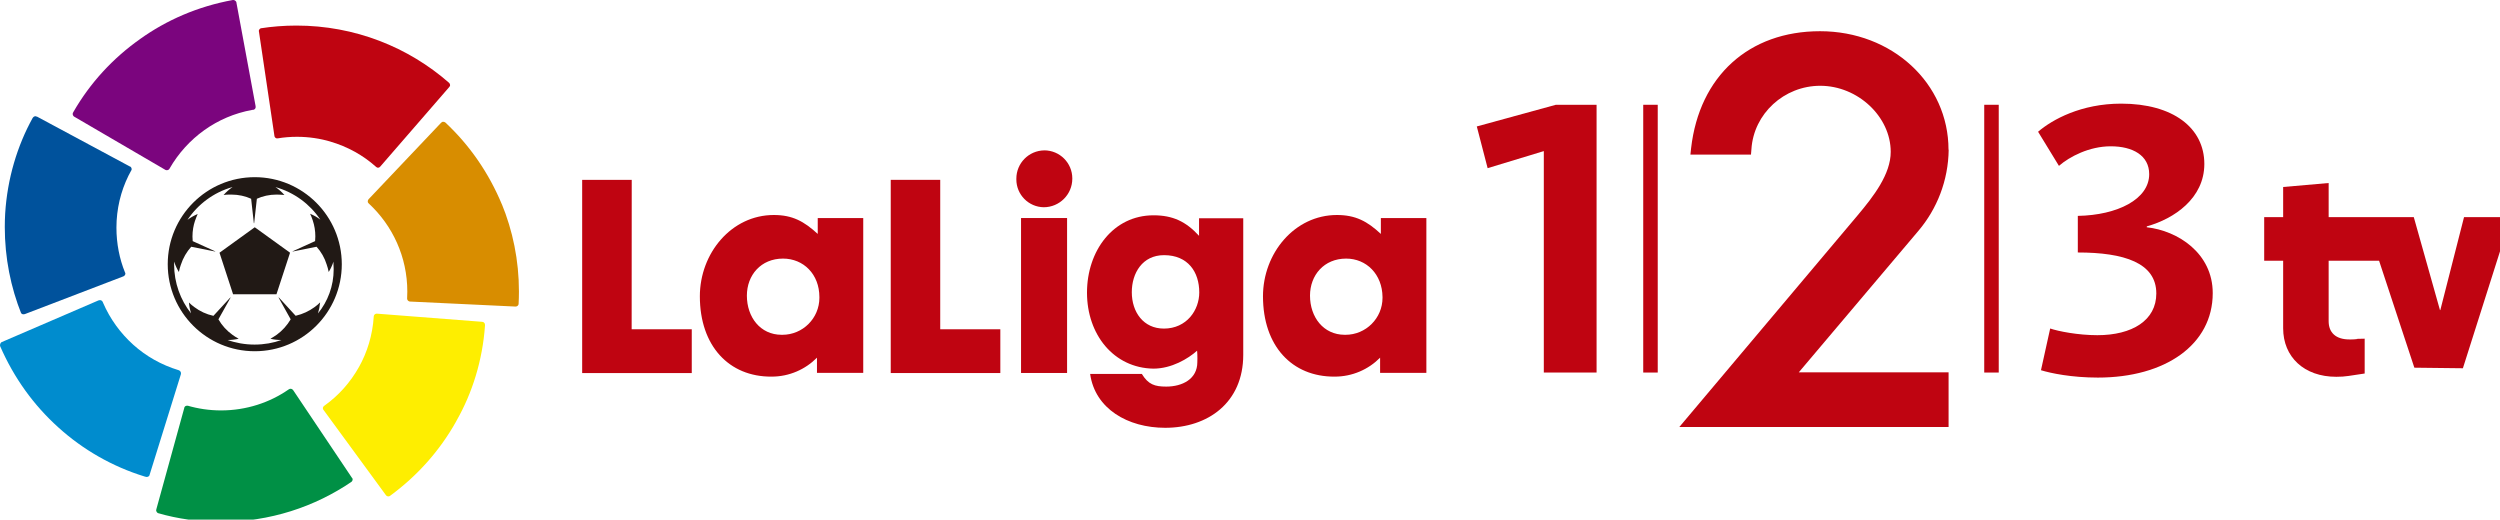 <svg width="112.84mm" height="23.454mm" version="1.1" viewBox="0 0 112.84 23.454" xmlns="http://www.w3.org/2000/svg">
 <g transform="translate(-53.243 -130.45)">
  <g transform="matrix(.023 0 0 .023 53.246 130.45)">
   <path d="m4584.6 739.42c-63.256 0-104.19-39.07-104.19-95.256v-132.46h-37.209v-85.581h37.209v-59.163l89.302-7.814v66.977h167.07l51.349 182.33h0.744l46.512-182.33h91.907l-94.14 296.56-95.256-1.116-69.209-209.86h-98.977v118.7c0 22.326 14.14 35.721 40.558 35.721 0.792 0.022 1.725 0.035 2.66 0.035 4.44 0 8.814-0.283 13.104-0.832l-0.509 0.053c2.977-0.372-11.163-0.372 14.884-0.744v68.353c-29.767 4.205-36.465 6.437-55.814 6.437z" fill="#bf0411"/>
   <path d="m143.11 221.14c-0.368 0.744-0.584 1.62-0.584 2.546 0 1.215 0.371 2.344 1.006 3.279l-0.013-0.02c0.477 0.871 1.175 1.569 2.02 2.033l0.026 0.013 178.98 104.45c0.788 0.358 1.71 0.566 2.68 0.566 1.28 0 2.475-0.363 3.488-0.992l-0.028 0.016c0.646-0.448 1.189-0.991 1.623-1.616l0.014-0.021c0-0.409 0.409-0.409 0.409-0.819 34.494-59.766 92.999-102.39 161.99-114.87l1.431-0.215h0.819c0.819 0 1.228-0.409 2.047-0.819 1.55-0.992 2.562-2.704 2.562-4.653 0-0.381-0.039-0.753-0.112-1.112l6e-3 0.036v-0.595l-37.619-203.01v-0.409c-0.087-0.981-0.542-1.841-1.224-2.453l-4e-3 -3e-3c-1.231-1.526-3.101-2.494-5.197-2.494-0.044 0-0.087 0-0.131 1e-3h-0.402c-69.022 12.67-130.2 39.369-182.9 77.131l1.36-0.926c-54.284 38.212-98.681 86.708-131.13 142.96l-1.145 2.153z" fill="#7b057e"/>
   <path d="m40.93 613.51c0.692 1.928 2.505 3.282 4.634 3.282 0.098 0 0.195-3e-3 0.291-9e-3l-0.013 1e-3c0.136 9e-3 0.294 0.015 0.454 0.015 0.865 0 1.694-0.155 2.46-0.44l-0.049 0.016 193.49-74.121c1.962-0.907 3.374-2.713 3.716-4.875l5e-3 -0.037c9e-3 -0.097 0.014-0.209 0.014-0.323 0-0.63-0.157-1.224-0.433-1.744l0.01 0.02c-0.045-0.323-0.193-0.605-0.409-0.818-10.6-25.989-16.751-56.145-16.751-87.737 0-4.726 0.138-9.42 0.409-14.079l-0.03 0.643c2.158-36.544 12.517-70.242 29.248-99.865l-0.597 1.149 0.409-0.409c0.267-0.5 0.423-1.094 0.423-1.724 0-0.114-5e-3 -0.226-0.015-0.337l1e-3 0.014c4e-3 -0.08 6e-3 -0.175 6e-3 -0.27 0-2.137-1.14-4.007-2.845-5.037l-0.026-0.015h-0.409l-182.33-97.898h-0.409c-0.704-0.431-1.537-0.723-2.43-0.816l-0.026-2e-3c-0.062-2e-3 -0.135-4e-3 -0.208-4e-3 -2.154 0-4.042 1.137-5.098 2.843l-0.015 0.026c0 0.226-0.183 0.409-0.409 0.409-30.263 54.657-49.78 119.15-54.002 187.78l-0.063 1.281c-0.437 7.513-0.686 16.301-0.686 25.147 0 60.435 11.632 118.15 32.778 171.04l-1.097-3.107z" fill="#00529c"/>
   <path d="m286.51 935.85c0.425 0.106 0.912 0.167 1.414 0.167 1.689 0 3.216-0.69 4.316-1.804l1e-3 -1e-3c0.686-0.615 1.141-1.475 1.227-2.442l1e-3 -0.014 61.433-197.4v-0.409c0.125-0.449 0.196-0.964 0.196-1.497 0-1.668-0.704-3.172-1.83-4.231l-3e-3 -3e-3c-0.409-0.409-1.228-0.819-1.637-1.228-0.323-0.045-0.605-0.193-0.818-0.409-34.633-10.506-64.514-27.675-89.516-50.161l0.213 0.189c-25.307-22.777-45.552-50.644-59.202-82.04l-0.593-1.532c0-0.409 0-0.409-0.409-0.819-0.334-0.631-0.743-1.171-1.226-1.635l-2e-3 -2e-3c-1.018-1.024-2.427-1.658-3.985-1.658-0.778 0-1.518 0.158-2.192 0.443l0.037-0.014h-0.447l-190.03 81.86c-0.856 0.323-1.558 0.893-2.037 1.621l-0.01 0.016c-0.958 1.209-1.538 2.757-1.538 4.441 0 0.469 0.045 0.928 0.131 1.372l-7e-3 -0.045v0.409c27.416 63.014 66.227 116.35 114.27 159.64l0.41 0.363c47.668 43.142 105.16 76.394 168.64 95.972l3.187 0.846z" fill="#008cce"/>
   <path d="m689.45 945.67c1.504-1.21 2.459-3.051 2.459-5.115 0-0.072-1e-3 -0.145-4e-3 -0.217v0.01c0-0.019 1e-3 -0.042 1e-3 -0.065 0-0.981-0.481-1.85-1.22-2.384l-9e-3 -6e-3 -115.35-172.02-0.409-0.409c-1.076-1.535-2.837-2.525-4.829-2.525-0.318 0-0.631 0.025-0.935 0.074l0.034-4e-3c-0.819 0-1.228 0.409-2.047 0.819s-0.409 0.409-0.819 0.409c-37.077 25.771-83.046 41.172-132.61 41.172-23.119 0-45.455-3.35-66.55-9.592l1.656 0.42h-2.865c-2.234 0.275-4.017 1.92-4.496 4.058l-7e-3 0.035v0.409l-54.884 199.07v0.409c-0.191 0.356-0.303 0.779-0.303 1.228s0.112 0.872 0.31 1.242l-7e-3 -0.014c0.52 2.01 1.883 3.63 3.68 4.485l0.041 0.018h0.409c36.882 10.747 79.25 16.93 123.06 16.93 95.46 0 184.07-29.35 257.28-79.518l-1.556 1.007z" fill="#009045"/>
   <path d="m951.63 637.66c5e-3 -0.089 8e-3 -0.194 8e-3 -0.299 0-3.19-2.557-5.782-5.732-5.841h-5e-3l-206.44-16c-0.062-2e-3 -0.135-4e-3 -0.208-4e-3 -2.154 0-4.042 1.137-5.098 2.843l-0.015 0.026c-0.409 0.819-0.409 1.228-0.819 2.047v0.93c-2.358 36.406-12.707 69.931-29.295 99.483l0.607-1.176c-17.179 30.824-40.155 56.427-67.66 76.105l-0.694 0.472c-0.226 0-0.409 0.183-0.409 0.409l-1.637 1.637c-0.455 0.793-0.723 1.744-0.723 2.757 0 1.276 0.425 2.453 1.142 3.396l-0.01-0.014 0.409 0.409 122.05 166.7 0.409 0.409c0.493 0.741 1.193 1.309 2.018 1.627l0.029 0.01c0.733 0.362 1.596 0.574 2.509 0.574 1.202 0 2.318-0.368 3.241-0.996l-0.02 0.013c0.226 0 0.409-0.183 0.409-0.409 53.474-39.204 97.187-88.417 129.05-145.18l1.179-2.285c30.818-54.097 50.916-118.03 55.733-186.19l0.081-1.42z" fill="#feee00"/>
   <path d="m873.79 240.37c-1.161-0.87-2.626-1.393-4.213-1.393-0.538 0-1.061 0.06-1.564 0.174l0.047-9e-3c-0.951 0.414-1.764 0.965-2.458 1.639l2e-3 -2e-3 -142.51 150.29c-0.942 1.136-1.514 2.608-1.514 4.214 0 0.687 0.105 1.349 0.299 1.972l-0.013-0.047c0.334 0.631 0.743 1.171 1.226 1.635l0.821 0.821c46.375 43.12 75.296 104.47 75.296 172.58 0 4.554-0.129 9.079-0.385 13.569l0.028-0.622v0.819c-0.02 0.134-0.032 0.288-0.032 0.445 0 0.591 0.164 1.144 0.449 1.615l-8e-3 -0.014c0.907 1.962 2.713 3.374 4.875 3.716l0.037 5e-3h0.409l206.85 9.823c0.115 9e-3 0.249 0.014 0.384 0.014 0.749 0 1.461-0.156 2.106-0.436l-0.034 0.013c1.932-0.743 3.353-2.422 3.716-4.467v-0.444c0.41-7.219 0.644-15.664 0.644-24.165 0-61.248-12.13-119.66-34.118-172.97l1.102 3.017c-26.311-63.511-64.077-117.44-111.15-161.55l-0.251-0.233z" fill="#d88d00"/>
   <path d="m512.56 55.256c-2.11 0.534-3.775 2.064-4.488 4.048l-0.014 0.045c-0.181 0.423-0.287 0.916-0.287 1.433s0.105 1.009 0.296 1.457l-9e-3 -0.024 30.326 204.35v0.409c0.411 2.172 1.993 3.891 4.052 4.492l0.041 0.01c0.819 0 1.228 0.409 2.047 0h0.819c11.215-1.911 24.134-3.003 37.308-3.003 23.085 0 45.387 3.353 66.445 9.6l-1.65-0.42c34.944 10.171 65.133 27.239 90.346 49.76l-0.225-0.198 0.409 0.409c0.59 0.482 1.264 0.894 1.991 1.207l0.055 0.021c0.518 0.196 1.116 0.309 1.741 0.309 1.615 0 3.054-0.757 3.981-1.935l8e-3 -0.011 0.409-0.409 135.55-156.28c0.409-0.819 0.819-1.228 1.228-2.047 0.106-0.425 0.167-0.912 0.167-1.414 0-1.689-0.69-3.216-1.804-4.316l-0.41-0.41c-79.628-69.66-184.57-112.15-299.43-112.15-24.333 0-48.22 1.907-71.521 5.579l2.58-0.335z" fill="#bf0411"/>
   <path d="m623.96 614.74c1.936-6.178 3.384-13.413 4.063-20.87l0.03-0.414c-3.365 3.377-7.012 6.469-10.904 9.239l-0.259 0.175c-10.466 7.653-22.814 13.459-36.179 16.642l-0.695 0.14-33.042-36.019-0.409 0.409 23.74 42.605c-7.153 12.063-16.321 22.157-27.146 30.131l-0.277 0.195c-4.093 2.865-8.186 5.321-12.316 7.777 6.23 1.564 13.383 2.461 20.745 2.461 0.333 0 0.666-2e-3 0.999-6e-3h-0.051c-15.742 5.718-33.913 9.025-52.856 9.025s-37.114-3.307-53.966-9.374l1.111 0.349c0.178 1e-3 0.388 2e-3 0.598 2e-3 7.484 0 14.758-0.896 21.722-2.586l-0.627 0.129c-4.75-2.576-8.776-5.152-12.605-7.981l0.289 0.204c-11.194-8.072-20.383-18.187-27.177-29.868l-0.246-0.458 23.777-42.493-0.409-0.409-33.191 36.056c-14.085-3.125-26.465-8.957-37.122-16.959l0.247 0.178c-4.151-2.945-7.798-6.037-11.16-9.411l-3e-3 -3e-3c0.728 7.883 2.175 15.116 4.296 22.055l-0.203-0.771c-20.692-26.191-33.191-59.686-33.191-96.101v-0.169 9e-3 -5.321c2.559 7.818 5.748 14.588 9.649 20.871l-0.235-0.406c0.984-5.356 2.272-10.029 3.917-14.53l-0.196 0.614c4.499-13.814 11.499-25.713 20.542-35.733l-0.077 0.086 47.107 9.414v-0.409l-44.242-20.056c-0.276-2.747-0.433-5.936-0.433-9.163 0-10.936 1.806-21.451 5.137-31.262l-0.202 0.685c1.637-4.502 3.274-9.005 5.321-13.507-7.661 3.32-14.256 7.156-20.33 11.654l0.274-0.194c20.731-30.875 51.392-53.695 87.338-64.025l1.108-0.273c-6.663 4.569-12.441 9.709-17.51 15.486l-0.09 0.105c3.563-0.545 7.673-0.856 11.855-0.856 0.869 0 1.734 0.013 2.596 0.04l-0.126-3e-3c0.357-5e-3 0.778-8e-3 1.2-8e-3 13.955 0 27.205 3.017 39.134 8.435l-0.594-0.242 5.321 47.926h0.595l5.321-47.926c11.285-5.177 24.483-8.196 38.386-8.196 0.476 0 0.951 4e-3 1.425 0.011l-0.072-1e-3c4.912 0 9.823 0.409 14.326 0.819-5.175-5.862-10.95-10.999-17.285-15.384l-0.315-0.206c36.866 10.559 67.383 33.225 87.721 63.333l0.354 0.555c-5.792-4.428-12.398-8.273-19.465-11.24l-0.591-0.22c1.82 3.686 3.624 8.158 5.115 12.77l0.206 0.737c3.135 9.201 4.945 19.8 4.945 30.822 0 3.284-0.161 6.531-0.475 9.733l0.032-0.406-44.242 20.056v0.409l47.107-9.414c8.927 9.897 15.813 21.82 19.879 34.982l0.177 0.664c1.401 3.838 2.688 8.508 3.622 13.304l0.099 0.612c3.666-5.877 6.855-12.647 9.221-19.792l0.193-0.673v4.912c0.244 3.069 0.384 6.645 0.384 10.253 0 32.904-11.587 63.103-30.904 86.737l0.195-0.245zm-124.13-267.05c-94.325 0-170.79 76.466-170.79 170.79s76.466 170.79 170.79 170.79 170.79-76.466 170.79-170.79c-0.106-94.282-76.508-170.68-170.78-170.79z" fill="#211915"/>
   <path d="m430.62 495.96 26.642 81.488h85.172l26.642-81.488-69.247-49.972z" fill="#211915"/>
   <path d="m2898 248.15 21.247 81.86 110.25-33.488v434.6h103.55v-525.47h-80z" fill="#bf0411"/>
   <path d="m3224.6 205.62h28.465v525.47h-28.465z" fill="#bf0411"/>
   <path d="m3893.8 205.62h28.465v525.47h-28.465z" fill="#bf0411"/>
   <path d="m4212.8 445.58v-1.34c53.767-14.884 112.93-55.144 112.93-122.46 0-70.921-61.47-118.4-163.13-118.4-78.623 0-135.07 31.144-163.13 55.144l40.93 66.977c20.8-18.084 59.535-38.4 101.66-38.4 43.386 0 75.46 18.084 75.46 54.698 0 49.228-62.363 80.447-140.09 81.86v71.814c90.791 0 154.05 20.316 154.05 80.447 0 52.874-47.442 81.86-115.65 81.86-37.953 0-76.837-7.665-92.614-13.135l-18.084 81.86c18.977 5.879 60.093 14.474 111.63 14.474 132.39 0 225.45-64.595 225.45-165.8 0-78.14-68.205-122.46-129.67-129.23z" fill="#bf0411"/>
   <path d="m1239.6 352.93h-97.265v379.13h215.07v-85.879h-117.95z" fill="#bf0411"/>
   <path d="m1604.7 459.13c-27.088-24.856-49.674-37.209-86.288-37.209-83.126 0-145.12 75.014-145.12 159.52 0 97.6 57.377 158.14 140.54 157.66h0.186c34.856 0 66.389-14.23 89.105-37.198l0.011-0.011v29.767h90.791v-303.78h-89.302v31.144zm-70.921 197.88c-42.009 0-68.205-34.791-68.205-76.837 0-40.223 27.535-72.707 70.921-72.707 40.223 0 71.367 30.698 71.367 75.46 0.01 0.414 0.013 0.902 0.013 1.391 0 40.155-32.552 72.707-72.707 72.707-0.502 0-1.003-5e-3 -1.502-0.015l0.075 1e-3z" fill="#bf0411"/>
   <path d="m1845 352.93h-97.116v379.13h215.07v-85.879h-117.95z" fill="#bf0411"/>
   <path d="m2003.6 427.87h90.344v304.07h-90.344z" fill="#bf0411"/>
   <path d="m2049.2 295.11c-30.352 0.377-54.812 25.069-54.812 55.475 0 0.185 1e-3 0.369 0 0.553v-0.028c-0.01 0.301-0.01 0.655-0.01 1.011 0 29.862 23.98 54.124 53.734 54.58l0.043 1e-3c30.958-0.042 56.038-25.148 56.038-56.112v-0.392 0.02-0.074c0-30.414-24.656-55.07-55.07-55.07h-0.079z" fill="#bf0411"/>
   <path d="m2352.9 462.74c-25.749-28.019-51.498-40.223-89.302-40.223-79.07 0-130.57 69.581-130.57 151.81s52.391 147.76 130.23 149.1c35.721 0 68.205-19.423 85.842-35.237 0.381 4.495 0.599 9.728 0.599 15.012 0 2.664-0.055 5.314-0.165 7.951l0.012-0.377c0 33.005-29.358 47.888-60.986 47.888-22.586 0-35.237-4.056-47.888-24.856h-101.47c9.488 68.205 73.674 105.71 147.31 105.71 83.572 0 153.15-49.228 153.15-143.22v-267.91h-86.735v34.344zm-69.135 182.06c-39.777 0-62.809-32.112-62.809-71.367 0-37.507 20.8-72.707 63.256-72.707 46.995 0 69.135 33.005 69.135 73.191 0 34.344-24.409 70.921-69.581 70.921z" fill="#bf0411"/>
   <path d="m2709.8 459.13c-26.642-24.856-49.674-37.209-86.288-37.209-83.126 0-145.12 75.014-145.12 159.52 0 97.6 56.93 158.14 140.54 157.66h0.186c34.856 0 66.389-14.23 89.105-37.198l0.011-0.011v29.767h90.791v-303.78h-89.302v31.144zm-70.92 197.88c-42.009 0-68.205-34.791-68.205-76.837 0-40.223 27.535-72.707 70.921-72.707 39.777 0 70.921 30.698 71.367 75.46 0.01 0.414 0.013 0.901 0.013 1.39 0 40.155-32.552 72.707-72.707 72.707-0.489 0-0.976-5e-3 -1.463-0.014l0.073 1e-3z" fill="#bf0411"/>
   <path d="m3823.7 293.92c0-130.57-110.7-232.67-252.13-232.67-139.61 0-236.76 88.112-253.02 229.54l-1.34 12.651h118.85l0.893-10.865c4.502-69.581 64.149-124.24 135.07-124.24 73.637 0 138.27 60.54 138.27 129.67 0 43.833-33.488 87.181-65.042 124.69l-349.77 415.22h528.37v-107.27h-293.95l234.94-277.88c36.15-42.723 58.395-98.223 59.198-158.9v-0.172z" fill="#bf0411"/>
  </g>
 </g>
</svg>
